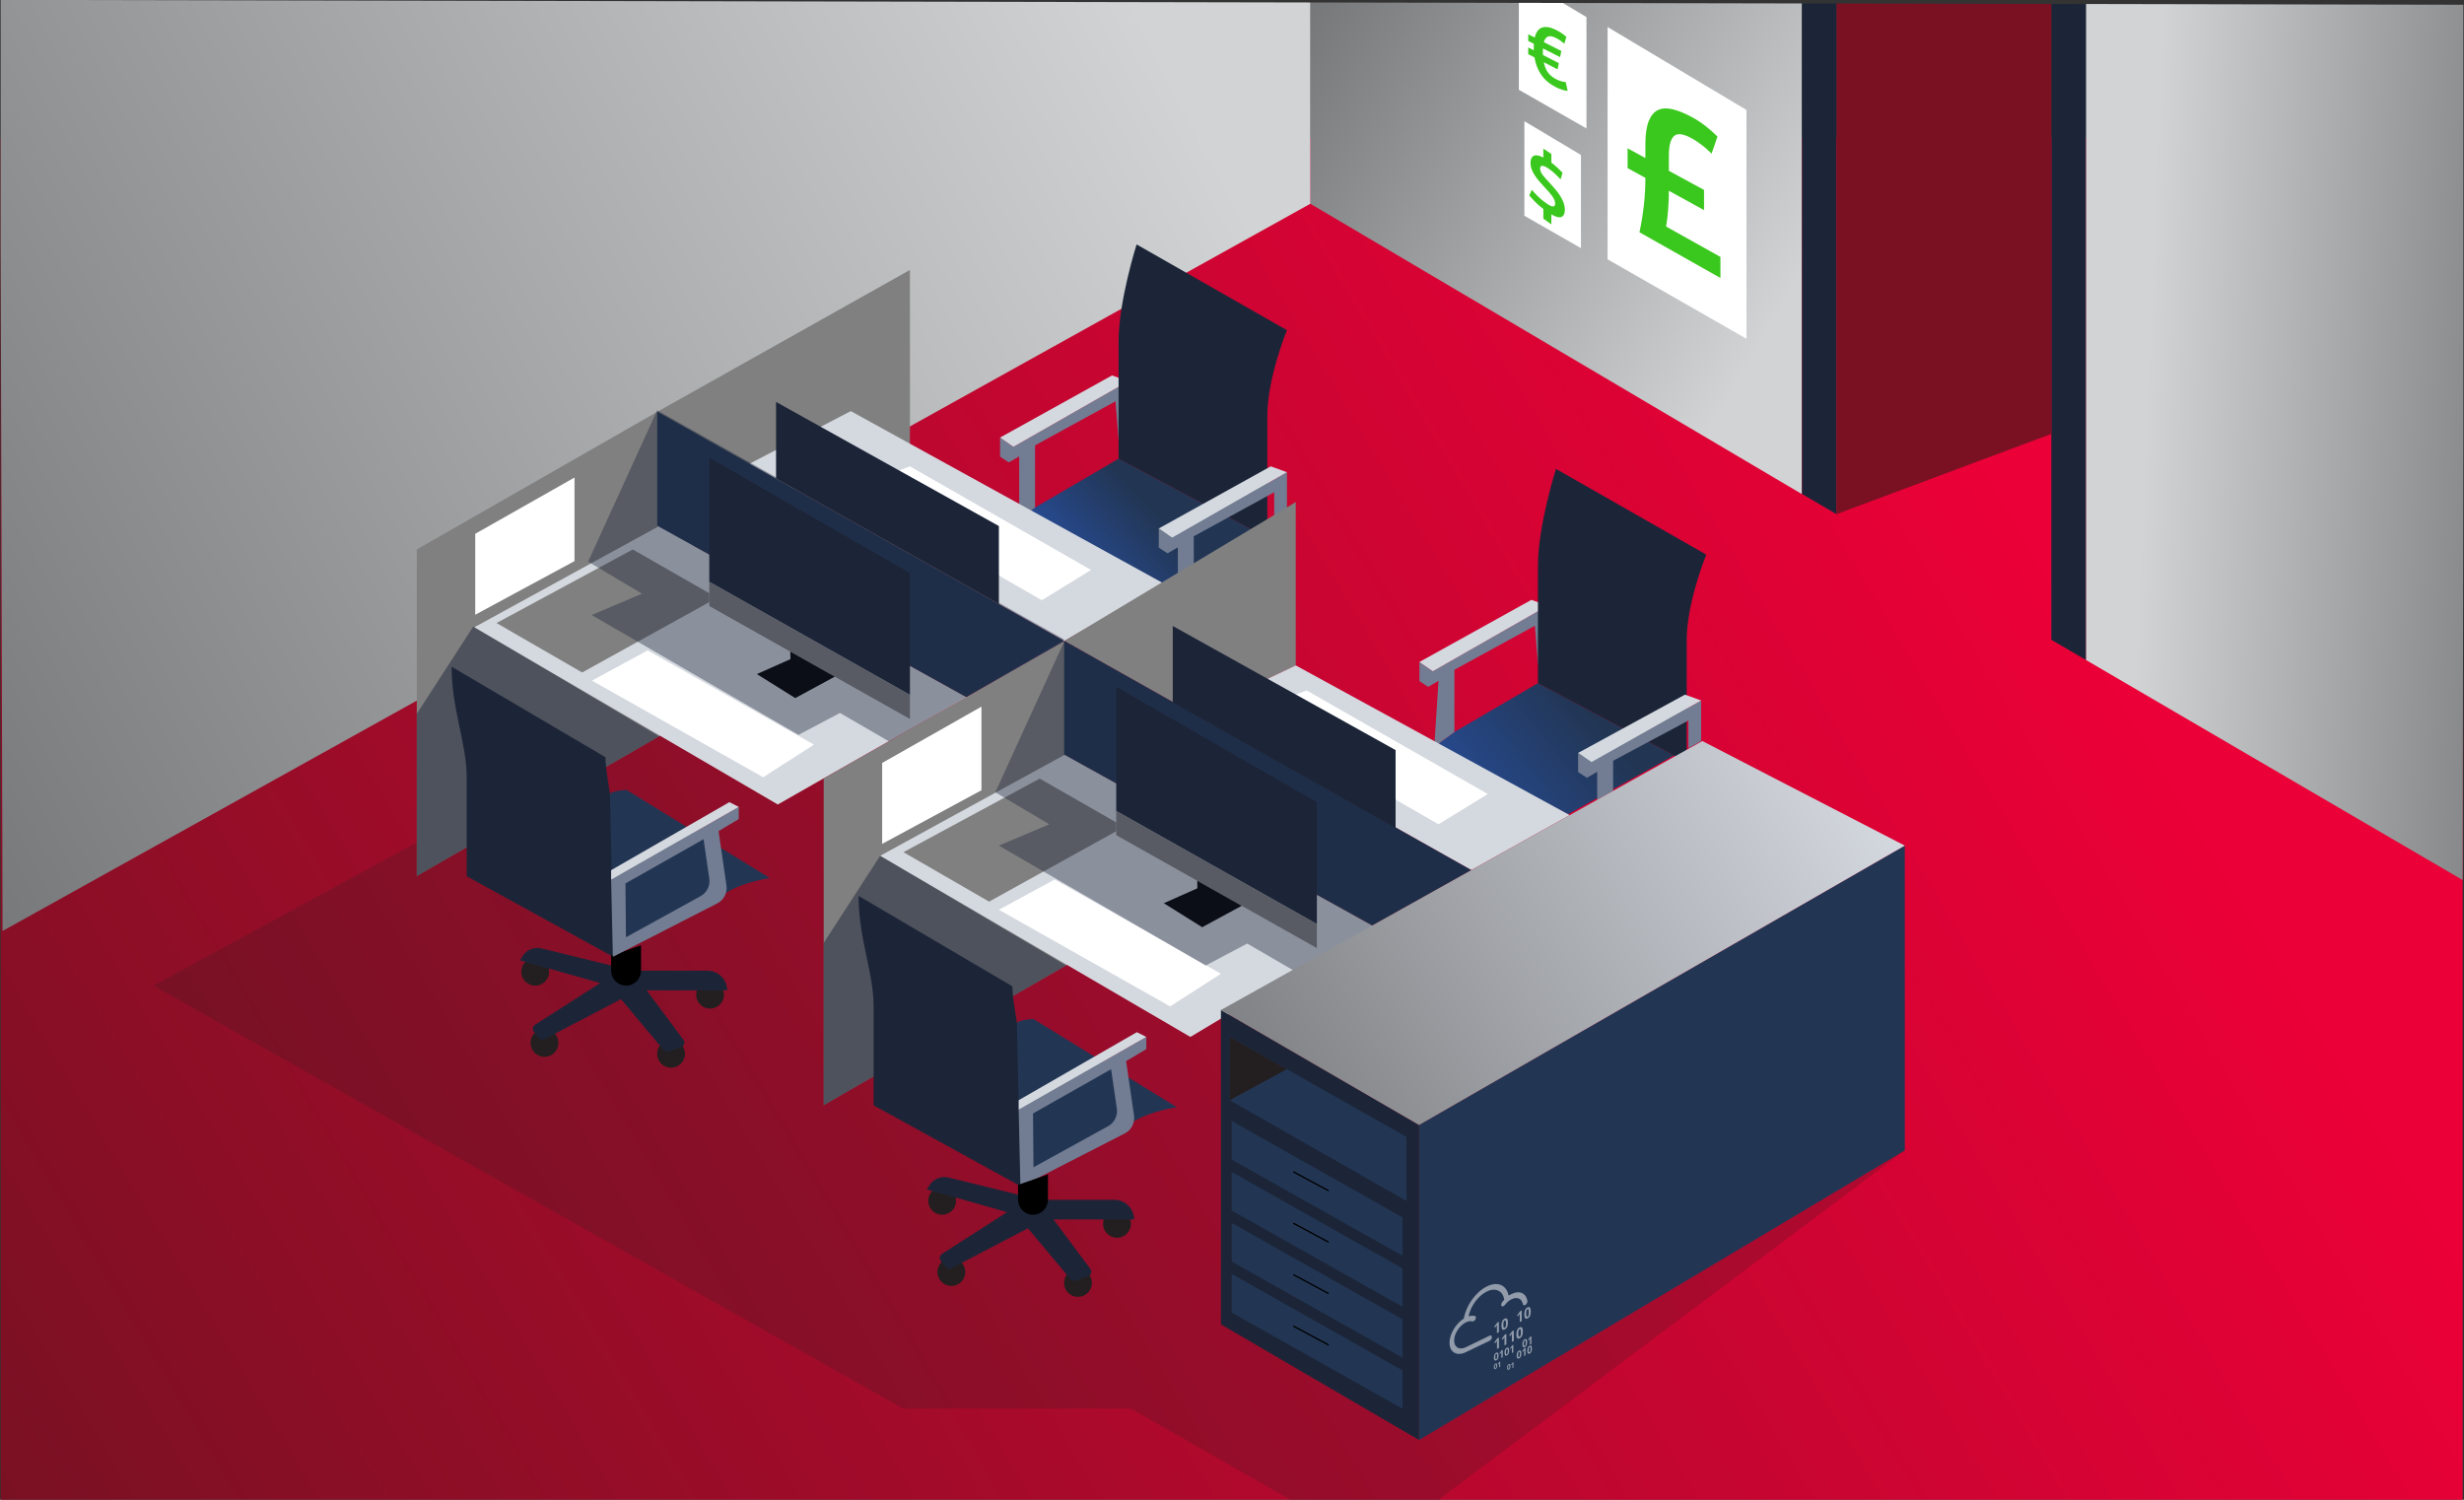 <?xml version="1.0" encoding="UTF-8"?>
<svg id="Layer_1" data-name="Layer 1" xmlns="http://www.w3.org/2000/svg" width="920" height="560" xmlns:xlink="http://www.w3.org/1999/xlink" viewBox="0 0 920 560">
  <rect x="0" y="0" width="920" height="560" fill="#333333" stroke="none"/>
  <defs>
    <style>
      .cls-1, .cls-2 {
        fill: none;
      }

      .cls-3 {
        fill: url(#linear-gradient);
      }

      .cls-4 {
        clip-path: url(#clippath);
      }

      .cls-5 {
        fill: #fff;
      }

      .cls-6 {
        fill: #d4d8df;
      }

      .cls-7, .cls-8 {
        fill: #231f20;
      }

      .cls-9 {
        fill: #223654;
      }

      .cls-10, .cls-11, .cls-12 {
        fill: #1c2538;
      }

      .cls-13 {
        fill: gray;
      }

      .cls-14 {
        fill: #3bc81e;
      }

      .cls-15 {
        fill: #7a1123;
      }

      .cls-16 {
        fill: #727c92;
      }

      .cls-8 {
        opacity: .2;
      }

      .cls-2 {
        stroke: #000;
        stroke-linecap: round;
        stroke-linejoin: round;
        stroke-width: .5px;
      }

      .cls-17 {
        fill: url(#linear-gradient-3);
      }

      .cls-18 {
        fill: url(#linear-gradient-4);
      }

      .cls-19 {
        fill: url(#linear-gradient-2);
      }

      .cls-20 {
        fill: url(#linear-gradient-6);
      }

      .cls-21 {
        fill: url(#linear-gradient-7);
      }

      .cls-22 {
        fill: url(#linear-gradient-5);
      }

      .cls-23, .cls-11 {
        opacity: .5;
      }

      .cls-12 {
        opacity: .4;
      }
    </style>
    <clipPath id="clippath">
      <polygon class="cls-1" points="919.75 1.77 .25 -.04 .25 560.04 919.75 560.04 919.75 1.77"/>
    </clipPath>
    <linearGradient id="linear-gradient" x1="734.34" y1="142.1" x2="11.3" y2="573.08" gradientUnits="userSpaceOnUse">
      <stop offset=".01" stop-color="#eb0037"/>
      <stop offset="1" stop-color="#7a1123"/>
    </linearGradient>
    <linearGradient id="linear-gradient-2" x1="677.27" y1="94.87" x2="437.35" y2="-45.81" gradientUnits="userSpaceOnUse">
      <stop offset="0" stop-color="#d1d3d4"/>
      <stop offset="1" stop-color="#58595b"/>
    </linearGradient>
    <linearGradient id="linear-gradient-3" x1="800.94" y1="159.47" x2="1006.76" y2="167.84" xlink:href="#linear-gradient-2"/>
    <linearGradient id="linear-gradient-4" x1="403.1" y1="-38.09" x2="-237.5" y2="299.06" xlink:href="#linear-gradient-2"/>
    <linearGradient id="linear-gradient-5" x1="607.28" y1="231.13" x2="562.45" y2="190.87" gradientTransform="translate(992.62) rotate(-180) scale(1 -1)" gradientUnits="userSpaceOnUse">
      <stop offset="0" stop-color="#2a59be"/>
      <stop offset="1" stop-color="#223654"/>
    </linearGradient>
    <linearGradient id="linear-gradient-6" x1="474.13" y1="330.79" x2="397.74" y2="268.57" xlink:href="#linear-gradient-5"/>
    <linearGradient id="linear-gradient-7" x1="298.91" y1="284.84" x2="518.56" y2="409.25" gradientTransform="translate(992.62) rotate(-180) scale(1 -1)" gradientUnits="userSpaceOnUse">
      <stop offset="0" stop-color="#d4d8df"/>
      <stop offset="1" stop-color="#808285"/>
    </linearGradient>
  </defs>
  <g class="cls-4">
    <rect class="cls-3" y="51.54" width="919.5" height="508.46"/>
    <polygon class="cls-8" points="711.21 429.56 513.19 577.91 422.26 525.98 337.24 525.98 57.29 368.04 262.48 256.43 711.21 429.56"/>
    <polygon class="cls-19" points="489.25 76.08 672.79 184.5 672.82 0 489.25 0 489.25 76.08"/>
    <polyline class="cls-17" points="920 0 778.81 0 778.81 246.42 919.5 328.61"/>
    <polygon class="cls-18" points=".95 347.63 489.25 76.08 489.25 0 0 0 .95 347.63"/>
    <polygon class="cls-13" points="245.54 153.7 339.75 100.79 339.75 165.67 245.54 196.29 245.54 153.7"/>
    <polygon class="cls-13" points="397.48 281.85 397.48 239.26 307.55 290.73 307.55 412.67 401.47 358.52 397.48 281.85"/>
    <polygon class="cls-9" points="549.38 324.88 397.33 239.26 397.33 281.85 512.32 345.59 549.38 324.88"/>
    <polygon class="cls-9" points="529.84 420.07 529.84 537.7 711.21 429.56 711.21 315.75 529.84 420.07"/>
    <polygon class="cls-6" points="513.19 346.07 397.48 281.85 328.62 319.56 444.45 387.19 513.19 346.07"/>
    <polygon class="cls-10" points="491.69 345.02 491.69 299.51 416.77 256.43 416.77 302.8 491.69 345.02"/>
    <polygon class="cls-10" points="529.84 420.07 455.87 377.14 455.87 494.52 529.84 537.7 529.84 420.07"/>
    <polygon class="cls-13" points="491.69 345.02 491.69 354.01 416.77 311.84 416.77 302.8 491.69 345.02"/>
    <polygon points="463.62 338.22 448.87 346.22 434.54 337.26 447.08 331.68 447.01 328.86 463.62 338.22"/>
    <polygon class="cls-5" points="436.9 375.79 455.87 363.6 393.76 328.41 372.96 339.7 436.9 375.79"/>
    <polygon class="cls-13" points="369.3 336.66 337.33 318.2 388.21 290.73 416.77 307.09 416.77 310.39 369.3 336.66"/>
    <polygon class="cls-5" points="366.45 295.08 366.45 263.86 329.38 284.88 329.38 315.1 366.45 295.08"/>
    <path class="cls-10" d="m382.04,443.47s0-31.79,0-41.8c0-10.01-4.04-26.34-4.04-33.37l-57.43-33.78c0,16.04,5.62,28.56,5.62,41.27,0,12.71,0,36.94,0,36.94l55.85,30.74Z"/>
    <path class="cls-9" d="m423.37,418.71c6.42-3.91,16.02-5.28,16.02-5.28l-53.51-32.92s-4.53.11-6.19,1.37l1.34,59.23,42.33-22.4Z"/>
    <path class="cls-16" d="m380.35,414.38l47.66-27.19v4.54s-7.54,4.5-7.54,4.5l2.95,20.32c.39,2.69-.95,5.34-3.35,6.62l-39.07,20.01-.65-28.81Zm34.51-15.14l-29.15,16.52.18,20.09,27.84-15.33c2.36-1.3,3.66-3.92,3.27-6.58l-2.14-14.69Z"/>
    <circle class="cls-7" cx="351.78" cy="448.39" r="5.2"/>
    <circle class="cls-7" cx="417.06" cy="456.98" r="5.2"/>
    <circle class="cls-7" cx="402.49" cy="479.05" r="5.2"/>
    <circle class="cls-7" cx="355.22" cy="474.97" r="5.2"/>
    <path class="cls-10" d="m391.28,448.01h24.82c4.05,0,7.34,3.29,7.34,7.34h0s-30.07,0-30.07,0l13.75,18.45c.71.95.29,2.31-.82,2.71l-4.66,1.66c-.69.25-1.47.04-1.94-.53l-15.89-19.01-28.51,14.91c-.74.39-1.66.2-2.19-.46l-1.83-2.27c-.66-.82-.46-2.02.42-2.59l24.32-15.61-29.93-8.47.86-1.44c1.48-2.48,4.4-3.7,7.2-3.01l25.98,6.37,11.16,1.95Z"/>
    <path d="m391.28,438.54v9.48c0,3.08-2.5,5.58-5.58,5.58h0c-3.08,0-5.58-2.5-5.58-5.58v-5.6s11.16-3.88,11.16-3.88Z"/>
    <polygon class="cls-13" points="245.54 196.29 245.54 153.7 155.62 205.17 155.62 327.12 249.53 272.96 245.54 196.29"/>
    <polygon class="cls-6" points="360.79 260.26 245.95 196.51 177.08 234.23 290.41 300.4 360.79 260.26"/>
    <polygon class="cls-9" points="397.44 239.32 245.39 153.7 245.39 196.29 360.79 260.26 397.44 239.32"/>
    <polygon class="cls-10" points="339.75 259.46 339.75 213.96 264.83 170.88 264.83 217.24 339.75 259.46"/>
    <polygon class="cls-13" points="339.75 259.46 339.75 268.46 264.83 226.28 264.83 217.24 339.75 259.46"/>
    <polygon points="311.69 252.66 296.93 260.66 282.6 251.7 295.14 246.12 295.07 243.31 311.69 252.66"/>
    <polygon class="cls-5" points="284.96 290.23 303.93 278.04 241.82 242.85 221.02 254.14 284.96 290.23"/>
    <polygon class="cls-13" points="217.36 251.1 185.39 232.64 236.27 205.17 264.83 221.53 264.83 224.83 217.36 251.1"/>
    <polygon class="cls-5" points="214.51 209.52 214.51 178.31 177.44 199.32 177.44 229.54 214.51 209.52"/>
    <path class="cls-10" d="m230.1,357.91s0-31.79,0-41.8c0-10.01-4.04-26.34-4.04-33.37l-57.43-33.78c0,16.04,5.62,28.56,5.62,41.27,0,12.71,0,36.94,0,36.94l55.85,30.74Z"/>
    <path class="cls-9" d="m271.43,333.15c6.42-3.91,16.02-5.28,16.02-5.28l-53.51-32.92s-4.53.11-6.19,1.37l1.34,59.23,42.33-22.4Z"/>
    <circle class="cls-7" cx="199.85" cy="362.84" r="5.2"/>
    <circle class="cls-7" cx="265.12" cy="371.42" r="5.2"/>
    <circle class="cls-7" cx="250.56" cy="393.49" r="5.2"/>
    <circle class="cls-7" cx="203.29" cy="389.42" r="5.2"/>
    <path class="cls-10" d="m239.35,362.46h24.82c4.05,0,7.34,3.29,7.34,7.34h0s-30.07,0-30.07,0l13.75,18.45c.71.95.29,2.31-.82,2.71l-4.66,1.66c-.69.25-1.47.04-1.94-.53l-15.89-19.01-28.51,14.91c-.74.39-1.66.2-2.19-.46l-1.83-2.27c-.66-.82-.46-2.02.42-2.59l24.32-15.61-29.93-8.47.86-1.44c1.48-2.48,4.4-3.7,7.2-3.01l25.98,6.37,11.16,1.95Z"/>
    <path d="m239.35,352.98v9.48c0,3.08-2.5,5.58-5.58,5.58h0c-3.08,0-5.58-2.5-5.58-5.58v-5.6s11.16-3.88,11.16-3.88Z"/>
    <polygon class="cls-9" points="525.1 448.39 525.1 424.5 459.19 387.19 459.19 410.81 525.1 448.39"/>
    <polygon class="cls-9" points="523.65 454.6 523.65 468.87 459.9 432.96 459.9 418.6 523.65 454.6"/>
    <polygon class="cls-9" points="523.65 473.63 523.65 487.91 459.9 451.99 459.9 437.63 523.65 473.63"/>
    <polygon class="cls-9" points="523.65 492.67 523.65 506.94 459.9 471.03 459.9 456.67 523.65 492.67"/>
    <polygon class="cls-9" points="523.65 511.7 523.65 525.98 459.9 490.06 459.9 475.7 523.65 511.7"/>
    <line class="cls-2" x1="495.93" y1="444.55" x2="483.06" y2="437.63"/>
    <line class="cls-2" x1="495.93" y1="463.75" x2="483.06" y2="456.83"/>
    <line class="cls-2" x1="495.93" y1="482.94" x2="483.06" y2="476.03"/>
    <line class="cls-2" x1="495.93" y1="502.14" x2="483.06" y2="495.23"/>
    <polygon class="cls-22" points="417.65 171.28 386.47 189.51 380.53 193.67 430.54 220.2 468.46 198.28 417.65 171.28"/>
    <polygon class="cls-16" points="421.26 157.09 421.26 142.36 378.39 166.84 373.4 163.38 373.4 170.53 376.66 172.66 380.53 170.43 380.53 193.67 386.47 189.51 386.47 166.3 416.5 149.84 417.65 164.14 421.26 157.09"/>
    <polygon class="cls-6" points="434.54 217.89 317.67 153.51 279.89 173.13 397.44 239.32 434.54 217.89"/>
    <polygon class="cls-6" points="378.39 166.84 373.4 163.38 415.21 140.18 421.26 142.36 378.39 166.84"/>
    <polygon class="cls-7" points="459.19 410.81 480.47 399.24 459.19 387.19 459.19 410.81"/>
    <path class="cls-10" d="m417.65,171.28s0-29.03,0-43.89c0-14.86,6.73-36.12,6.73-36.12l56.13,32.01s-7.32,17.83-7.32,32.01,0,45.52,0,45.52l-55.55-29.52Z"/>
    <polygon class="cls-16" points="480.52 191.31 480.52 176.32 437.65 200.8 432.66 197.33 432.66 204.48 435.92 206.62 439.78 204.39 439.78 214.85 445.73 211.42 445.73 200.25 475.76 183.8 475.76 194.06 480.52 191.31"/>
    <polygon class="cls-6" points="437.65 200.8 432.66 197.33 474.47 174.13 480.52 176.32 437.65 200.8"/>
    <polygon class="cls-5" points="373.4 215.17 388.99 224.12 407.39 212.82 339.75 174.13 335.68 175.65 373.4 215.17"/>
    <polygon class="cls-10" points="372.96 225.54 372.96 196.42 289.76 150.08 289.76 178.69 372.96 225.54"/>
    <polygon class="cls-20" points="574.23 255.09 543.05 273.32 535.51 278.85 585.47 304.05 625.04 282.09 574.23 255.09"/>
    <polygon class="cls-16" points="577.84 240.9 577.84 226.17 534.97 250.65 529.98 247.18 529.98 254.33 533.24 256.47 537.11 254.24 535.51 278.85 543.05 273.32 543.05 250.1 573.08 233.65 574.23 247.94 577.84 240.9"/>
    <polygon class="cls-6" points="534.97 250.65 529.98 247.18 571.79 223.98 577.84 226.17 534.97 250.65"/>
    <polygon class="cls-13" points="397.44 239.32 483.8 187.46 483.8 248.46 445.78 266.54 397.44 239.32"/>
    <polygon class="cls-6" points="549.38 324.88 445.78 266.54 483.8 248.46 586.09 304.37 549.38 324.88"/>
    <polygon class="cls-5" points="521.52 298.83 537.11 307.79 555.51 296.48 487.86 257.8 483.8 259.32 521.52 298.83"/>
    <path class="cls-10" d="m574.23,255.09s0-29.03,0-43.89c0-14.86,6.73-36.12,6.73-36.12l56.13,32.01s-7.32,17.83-7.32,32.01c0,14.17,0,45.52,0,45.52l-55.55-29.52Z"/>
    <polygon class="cls-16" points="635.17 276.7 635.17 261.56 594.23 284.6 589.24 281.14 589.24 288.29 592.5 290.42 596.36 288.19 596.36 298.63 602.31 295.31 602.31 284.06 630.41 269.04 630.41 279.37 635.17 276.7"/>
    <polygon class="cls-6" points="594.23 284.6 589.24 281.14 629.13 259.37 635.17 261.56 594.23 284.6"/>
    <polygon class="cls-10" points="521.08 309.21 521.08 280.08 437.88 233.74 437.88 262.35 521.08 309.21"/>
    <polygon class="cls-10" points="778.81 246.42 778.81 0 765.92 0 765.92 238.9 778.81 246.42"/>
    <polygon class="cls-10" points="685.7 191.98 685.7 0 672.82 0 672.82 184.45 685.7 191.98"/>
    <polygon class="cls-5" points="600.24 10.09 600.24 96.83 652.09 126.5 652.09 41.06 600.24 10.09"/>
    <polygon class="cls-5" points="567.11 -8.7 567.11 33.52 592.35 47.96 592.35 6.38 567.11 -8.7"/>
    <polygon class="cls-5" points="569.17 45.25 569.17 80.57 590.29 92.65 590.29 57.86 569.17 45.25"/>
    <polygon class="cls-6" points="428.01 387.19 424.48 385.41 380.35 410.81 380.35 414.38 428.01 387.19"/>
    <path class="cls-16" d="m228.18,328.49l47.66-27.19v4.54s-7.54,4.5-7.54,4.5l2.95,20.32c.39,2.69-.95,5.34-3.35,6.62l-39.07,20.01-.65-28.81Zm34.51-15.14l-29.15,16.52.18,20.09,27.84-15.33c2.36-1.3,3.66-3.92,3.27-6.58l-2.14-14.69Z"/>
    <polygon class="cls-6" points="275.85 301.3 272.32 299.52 228.18 324.92 228.18 328.49 275.85 301.3"/>
    <polygon class="cls-11" points="328.62 319.56 307.55 352.1 307.55 412.67 398.02 360.51 328.62 319.56"/>
    <polygon class="cls-11" points="176.68 234 155.62 266.54 155.62 327.12 246.08 274.95 176.68 234"/>
    <polygon class="cls-12" points="513.19 346.07 484.49 363.24 465.68 352.32 450.18 360.51 372.96 315.75 391.78 307.79 371.64 295.83 397.44 239.32 549.38 324.88 513.19 346.07"/>
    <polygon class="cls-12" points="361.14 259.96 331.89 276.8 313.63 266.21 298.13 274.39 220.91 229.64 239.73 221.68 219.59 209.72 245.39 153.21 397.33 238.77 361.14 259.96"/>
    <polygon class="cls-21" points="711.21 315.75 529.84 420.07 455.87 377.14 635.61 276.7 711.21 315.75"/>
    <polygon class="cls-15" points="685.7 191.98 765.92 162.02 765.92 0 685.7 0 685.7 191.98"/>
    <g id="Artwork_35" data-name="Artwork 35" class="cls-23">
      <g>
        <path id="cloud" class="cls-5" d="m570.3,485.72c-.53-2.89-3-4.03-5.95-2.52l-1.07.55c-.81-4.03-4.28-5.44-8.37-3.27s-7.56,7.16-8.33,11.85c-3.03,1.9-5.38,5.82-5.36,9.1.02,3.52,2.75,5.08,6.07,3.48l8.93-4.29c.47-.24.84-.86.82-1.38-.02-.49-.38-.72-.82-.51l-8.93,4.33c-2.39,1.16-4.34.04-4.35-2.48s1.92-5.56,4.31-6.77c.88-.45,1.75-.6,2.47-.4.34.1.81-.18,1.11-.65h0c.33-.53.33-1.11,0-1.31h0s-.07-.04-.11-.05c-.72-.19-1.53-.15-2.4.12.72-3.67,3.41-7.48,6.59-9.15,3.37-1.77,6.21-.51,6.74,2.93-.27.29-.53.6-.78.92-.38.5-.47,1.15-.2,1.44.03.03.06.06.1.08h0c.3.18.77-.02,1.11-.46.72-.94,1.58-1.69,2.47-2.13,2.11-1.07,3.87-.26,4.26,1.79.08.42.43.58.84.38h0c.47-.23.85-.85.86-1.4h0c.01-.07.01-.14,0-.2Z"/>
        <g id="numbers">
          <path class="cls-5" d="m559.67,497.41l-.74.36v-2.24s0-.37,0-.37v-.41c-.07.13-.16.26-.25.39l-.4.56-.36-.31,1.12-1.54.6-.3.02,3.87Z"/>
          <path class="cls-5" d="m563.04,493.82c0,.68-.1,1.24-.3,1.66-.2.42-.51.73-.92.93s-.7.17-.91-.07c-.21-.24-.31-.69-.31-1.34s.1-1.24.29-1.67c.19-.43.5-.73.91-.94s.7-.18.91.07c.22.24.32.69.32,1.35Zm-1.7.83c0,.47.04.8.11.98.07.18.2.21.37.13s.3-.25.37-.49c.08-.24.11-.61.11-1.09s-.04-.81-.12-.98c-.08-.17-.2-.21-.37-.13s-.3.25-.37.5c-.08.24-.11.6-.11,1.09Z"/>
          <path class="cls-5" d="m559.68,503.3l-.73.35v-2.24s0-.37,0-.37v-.41c-.07.13-.16.26-.25.39l-.4.55-.36-.32,1.12-1.53.6-.29.02,3.87Z"/>
          <path class="cls-5" d="m562.46,501.99l-.73.35v-2.26s0-.37,0-.37v-.41c-.07.13-.16.26-.25.39l-.4.55-.36-.32,1.12-1.54.6-.29v3.9s.02,0,.02,0Z"/>
          <path class="cls-5" d="m565.24,500.68l-.73.35v-2.27s0-.37,0-.37v-.41c-.07.13-.16.26-.25.39l-.4.56-.36-.33,1.12-1.54.6-.29.02,3.92Z"/>
          <path class="cls-5" d="m568.61,497.12c0,.69-.1,1.25-.3,1.68-.2.42-.51.74-.92.93s-.7.16-.91-.09c-.21-.24-.31-.7-.31-1.37s.1-1.25.29-1.68c.19-.43.5-.73.91-.93s.7-.17.91.09c.22.24.32.7.32,1.37Zm-1.7.81c0,.48.04.81.11.99.07.18.2.22.37.14s.3-.25.37-.49c.08-.25.11-.61.11-1.09s-.04-.82-.12-.99c-.08-.17-.2-.22-.37-.14s-.3.25-.37.5c-.08.25-.11.6-.11,1.09Z"/>
          <path class="cls-5" d="m570.2,501.14c0,.5-.07.91-.22,1.22-.14.31-.37.53-.67.67s-.51.11-.66-.07c-.14-.18-.22-.51-.22-1s.07-.92.22-1.23c.14-.31.37-.53.67-.67s.51-.11.66.07c.15.18.22.52.22,1.01Zm-1.24.57c0,.36.03.6.08.73.03.12.14.16.27.1s.21-.17.27-.36c.06-.19.08-.45.08-.8s-.03-.6-.08-.73c-.06-.13-.14-.17-.27-.11s-.22.18-.27.36c-.05.18-.08.45-.08.8h0Z"/>
          <path class="cls-5" d="m571.79,501.85l-.53.25v-1.68s0-.28,0-.28v-.31c-.08.14-.14.24-.17.28l-.29.4-.26-.25.81-1.12.44-.21v2.91s0,0,0,0Z"/>
          <path class="cls-5" d="m559.53,506.12c0,.49-.07.87-.21,1.17-.14.29-.36.51-.66.65s-.5.11-.65-.06c-.15-.17-.22-.49-.22-.95s.07-.88.21-1.17c.14-.29.36-.51.65-.65s.5-.12.65.06c.15.17.22.49.23.96Zm-1.21.56c0,.33.03.57.08.69.03.11.15.16.27.09.12-.06.21-.17.26-.34.05-.17.08-.43.08-.77s-.03-.57-.09-.69c-.06-.12-.14-.16-.26-.1s-.21.17-.26.35c-.05.17-.09.43-.08.77h0Z"/>
          <path class="cls-5" d="m561.09,506.79l-.52.24v-1.6s0-.26,0-.26v-.29c-.08.14-.13.23-.17.28l-.28.39-.25-.24.79-1.08.43-.2v2.77Z"/>
          <path class="cls-5" d="m563.49,504.29c0,.49-.07.88-.21,1.18-.14.3-.36.52-.66.65s-.5.11-.65-.07c-.15-.18-.22-.49-.22-.96s.07-.88.21-1.18c.14-.3.36-.52.65-.65s.5-.11.65.06c.15.18.22.5.22.97Zm-1.21.56c0,.34.03.58.08.7.03.12.15.16.27.1.13-.06.21-.17.26-.35.05-.17.08-.43.08-.77s-.03-.58-.08-.69c-.06-.12-.15-.16-.26-.1s-.21.17-.26.35c-.05.17-.09.44-.08.78h0Z"/>
          <path class="cls-5" d="m565.04,504.96l-.52.24v-1.62s0-.27,0-.27v-.29c-.08.14-.14.23-.17.28l-.28.39-.25-.24.79-1.09.43-.2v2.8Z"/>
          <path class="cls-5" d="m559.02,509.88c0,.35-.05.63-.15.84-.1.21-.26.36-.47.46-.18.1-.36.08-.46-.05-.11-.13-.16-.36-.16-.69,0-.35.05-.63.15-.84.1-.21.26-.37.47-.46.18-.1.36-.08.47.05.1.13.16.36.16.7Zm-.87.4c0,.24.02.41.06.5.03.11.13.12.24.04h0c.07-.05.12-.13.13-.21.04-.12.05-.3.05-.55,0-.18-.01-.35-.06-.5-.03-.1-.13-.12-.23-.05h-.01c-.07.05-.12.13-.13.21-.04.2-.05.38-.05.56Z"/>
          <path class="cls-5" d="m560.14,510.37l-.38.17v-1.15s0-.19,0-.19v-.21c-.06.1-.1.17-.12.2l-.21.27-.18-.16.57-.77.31-.14v1.98Z"/>
          <path class="cls-5" d="m563.96,510.13c0,.35-.05.63-.15.85-.11.22-.26.37-.47.46-.18.09-.36.07-.46-.06-.11-.13-.16-.36-.16-.7s.05-.64.15-.85c.1-.21.26-.37.47-.46.18-.1.36-.08.47.05.11.13.16.37.16.71Zm-.87.39c0,.24.02.41.06.5.03.1.13.12.23.05h.01c.07-.05.12-.13.13-.22.04-.12.06-.31.05-.55,0-.18-.01-.36-.06-.51-.02-.08-.1-.12-.19-.08s-.17.14-.19.25c-.03.12-.05.3-.05.55Z"/>
          <path class="cls-5" d="m565.09,510.64l-.38.17v-1.16s0-.19,0-.19v-.21c-.06.1-.1.17-.12.2l-.21.28-.18-.18.57-.77.31-.14v2.01Z"/>
          <path class="cls-5" d="m568.04,505.37c0,.5-.07.89-.21,1.19-.14.3-.36.52-.66.65s-.5.11-.65-.07c-.14-.18-.22-.5-.22-.98s.07-.89.21-1.19c.14-.3.36-.52.65-.65s.5-.11.65.07c.14.18.22.51.22.98Zm-1.21.55c0,.35.03.58.08.71.03.12.14.16.27.1.12-.06.21-.17.26-.35.05-.17.08-.44.08-.78s-.03-.58-.08-.71c-.06-.13-.14-.16-.27-.11s-.21.17-.26.35c-.05.17-.08.45-.08.79h0Z"/>
          <path class="cls-5" d="m569.59,506.08l-.52.24v-1.64s0-.27,0-.27v-.3c-.08.14-.13.23-.17.28l-.28.39-.25-.25.79-1.09.43-.2v2.83s0,0,0,0Z"/>
          <path class="cls-5" d="m571.99,503.57c0,.5-.07.9-.21,1.2-.14.3-.36.52-.66.66s-.5.11-.65-.08c-.14-.18-.22-.51-.22-.99s.07-.9.21-1.2c.14-.3.36-.52.65-.66s.5-.11.65.07c.14.18.22.51.22.99Zm-1.21.55c0,.35.03.59.08.71.03.12.14.16.27.1.12-.06.21-.17.26-.35.05-.18.08-.44.08-.79s-.03-.59-.08-.72c-.06-.13-.14-.16-.26-.11s-.21.17-.26.35c-.05.18-.08.45-.08.8h0Z"/>
          <path class="cls-5" d="m568.19,493.28l-.74.36v-2.29s0-.38,0-.38v-.42c-.07.14-.16.27-.25.4l-.4.56-.36-.32,1.12-1.56.61-.3v3.96s0,0,0,0Z"/>
          <path class="cls-5" d="m571.57,489.65c0,.7-.1,1.26-.3,1.69-.2.43-.51.74-.92.94s-.7.17-.91-.08c-.21-.24-.31-.7-.31-1.37s.1-1.26.29-1.7c.2-.43.5-.74.91-.95s.7-.17.91.08c.21.25.31.71.32,1.38Zm-1.71.83c0,.48.04.82.11,1,.07.18.2.22.37.14s.3-.25.37-.5c.08-.25.11-.62.11-1.11s-.04-.82-.12-1c-.08-.17-.2-.22-.37-.14s-.3.25-.37.5c-.08.25-.11.62-.11,1.11h0Z"/>
        </g>
      </g>
    </g>
    <path class="cls-14" d="m623.12,63.78l13.13,7.14v7.53l-13.13-7.21c0,2.19-.09,4.46-.26,6.82-.17,2.37-.43,4.54-.77,6.53l20.28,11.34v7.87l-30.23-17.07c1.47-6.88,2.21-13.65,2.21-20.31l-6.64-3.65v-7.38l6.64,3.61v-4.99c0-3.83.42-6.77,1.26-8.82.84-2.05,1.99-3.43,3.46-4.11,1.48-.69,3.25-.79,5.31-.31,2.06.48,4.33,1.37,6.78,2.66,2.07,1.09,3.9,2.26,5.5,3.51,1.59,1.25,3.14,2.6,4.61,4.05l-2.21,6.38c-2.31-2.36-4.84-4.3-7.6-5.82-1.28-.68-2.43-1.13-3.47-1.35-1.03-.22-1.91-.1-2.62.36-.72.46-1.27,1.31-1.66,2.54-.39,1.23-.59,2.94-.59,5.12v5.55Z"/>
    <path class="cls-14" d="m576.24,78.04c-1.38-1.08-2.49-2.06-3.34-2.95-.85-.89-1.49-1.6-1.91-2.13l.97-2.1c.61.75,1.35,1.55,2.22,2.42.87.87,1.86,1.69,2.97,2.48,1.32.93,2.23,1.38,2.74,1.33.51-.05.76-.41.76-1.09,0-.45-.1-.93-.31-1.41-.21-.48-.5-.98-.89-1.51-.38-.52-.84-1.08-1.36-1.66-.52-.58-1.1-1.21-1.73-1.89-.59-.63-1.18-1.29-1.76-1.97-.58-.68-1.11-1.38-1.58-2.11-.47-.73-.84-1.47-1.13-2.23-.29-.77-.43-1.56-.43-2.38,0-1.35.39-2.23,1.18-2.64.78-.42,1.99-.22,3.61.61v-3.31l2.98,2v3.21c.92.7,1.74,1.39,2.46,2.07.73.68,1.3,1.26,1.72,1.72l-.72,2.47c-.55-.6-1.21-1.25-1.96-1.97-.76-.72-1.62-1.4-2.59-2.07-1.03-.7-1.81-1.04-2.32-1.01-.51.03-.77.38-.77,1.05,0,.39.08.78.23,1.14.15.37.38.77.69,1.18.3.42.68.87,1.12,1.36.44.49.94,1.03,1.49,1.61.78.86,1.53,1.7,2.22,2.53.7.83,1.31,1.66,1.82,2.49.51.83.92,1.66,1.22,2.51.29.84.44,1.71.44,2.59,0,1.32-.39,2.18-1.18,2.59-.78.4-2.08.1-3.87-.9v3.71l-2.98-2.14v-3.6Z"/>
    <path class="cls-14" d="m573.03,14.02c.48-2.01,1.39-3.25,2.74-3.72,1.35-.46,3.07-.19,5.17.85.84.41,1.55.83,2.14,1.23.58.4,1.17.86,1.76,1.38l-.75,2.57c-.46-.41-.94-.79-1.45-1.15-.51-.36-1.08-.7-1.74-1.03-1.3-.64-2.3-.8-3-.47-.7.34-1.18,1.03-1.45,2.07l6.51,3.27-.46,2.31-6.39-3.24c-.02.23-.03.44-.03.65v1.2c0,.18.01.38.03.61l5.94,3.03-.49,2.31-5.13-2.65c.31,1.62.84,2.91,1.59,3.89.76.98,1.7,1.76,2.82,2.35.72.38,1.39.66,2.01.84.61.18,1.2.28,1.75.31l.72,3.28c-.44,0-1.06-.12-1.87-.34-.8-.21-1.72-.59-2.75-1.14-2.31-1.22-4.09-2.77-5.33-4.64-1.24-1.87-2.05-3.99-2.44-6.36l-2.32-1.2v-2.52l2.09,1.07c-.02-.22-.03-.43-.03-.6v-1.2c0-.22.01-.42.03-.63l-2.09-1.06v-2.49l2.41,1.21Z"/>
  </g>
</svg>